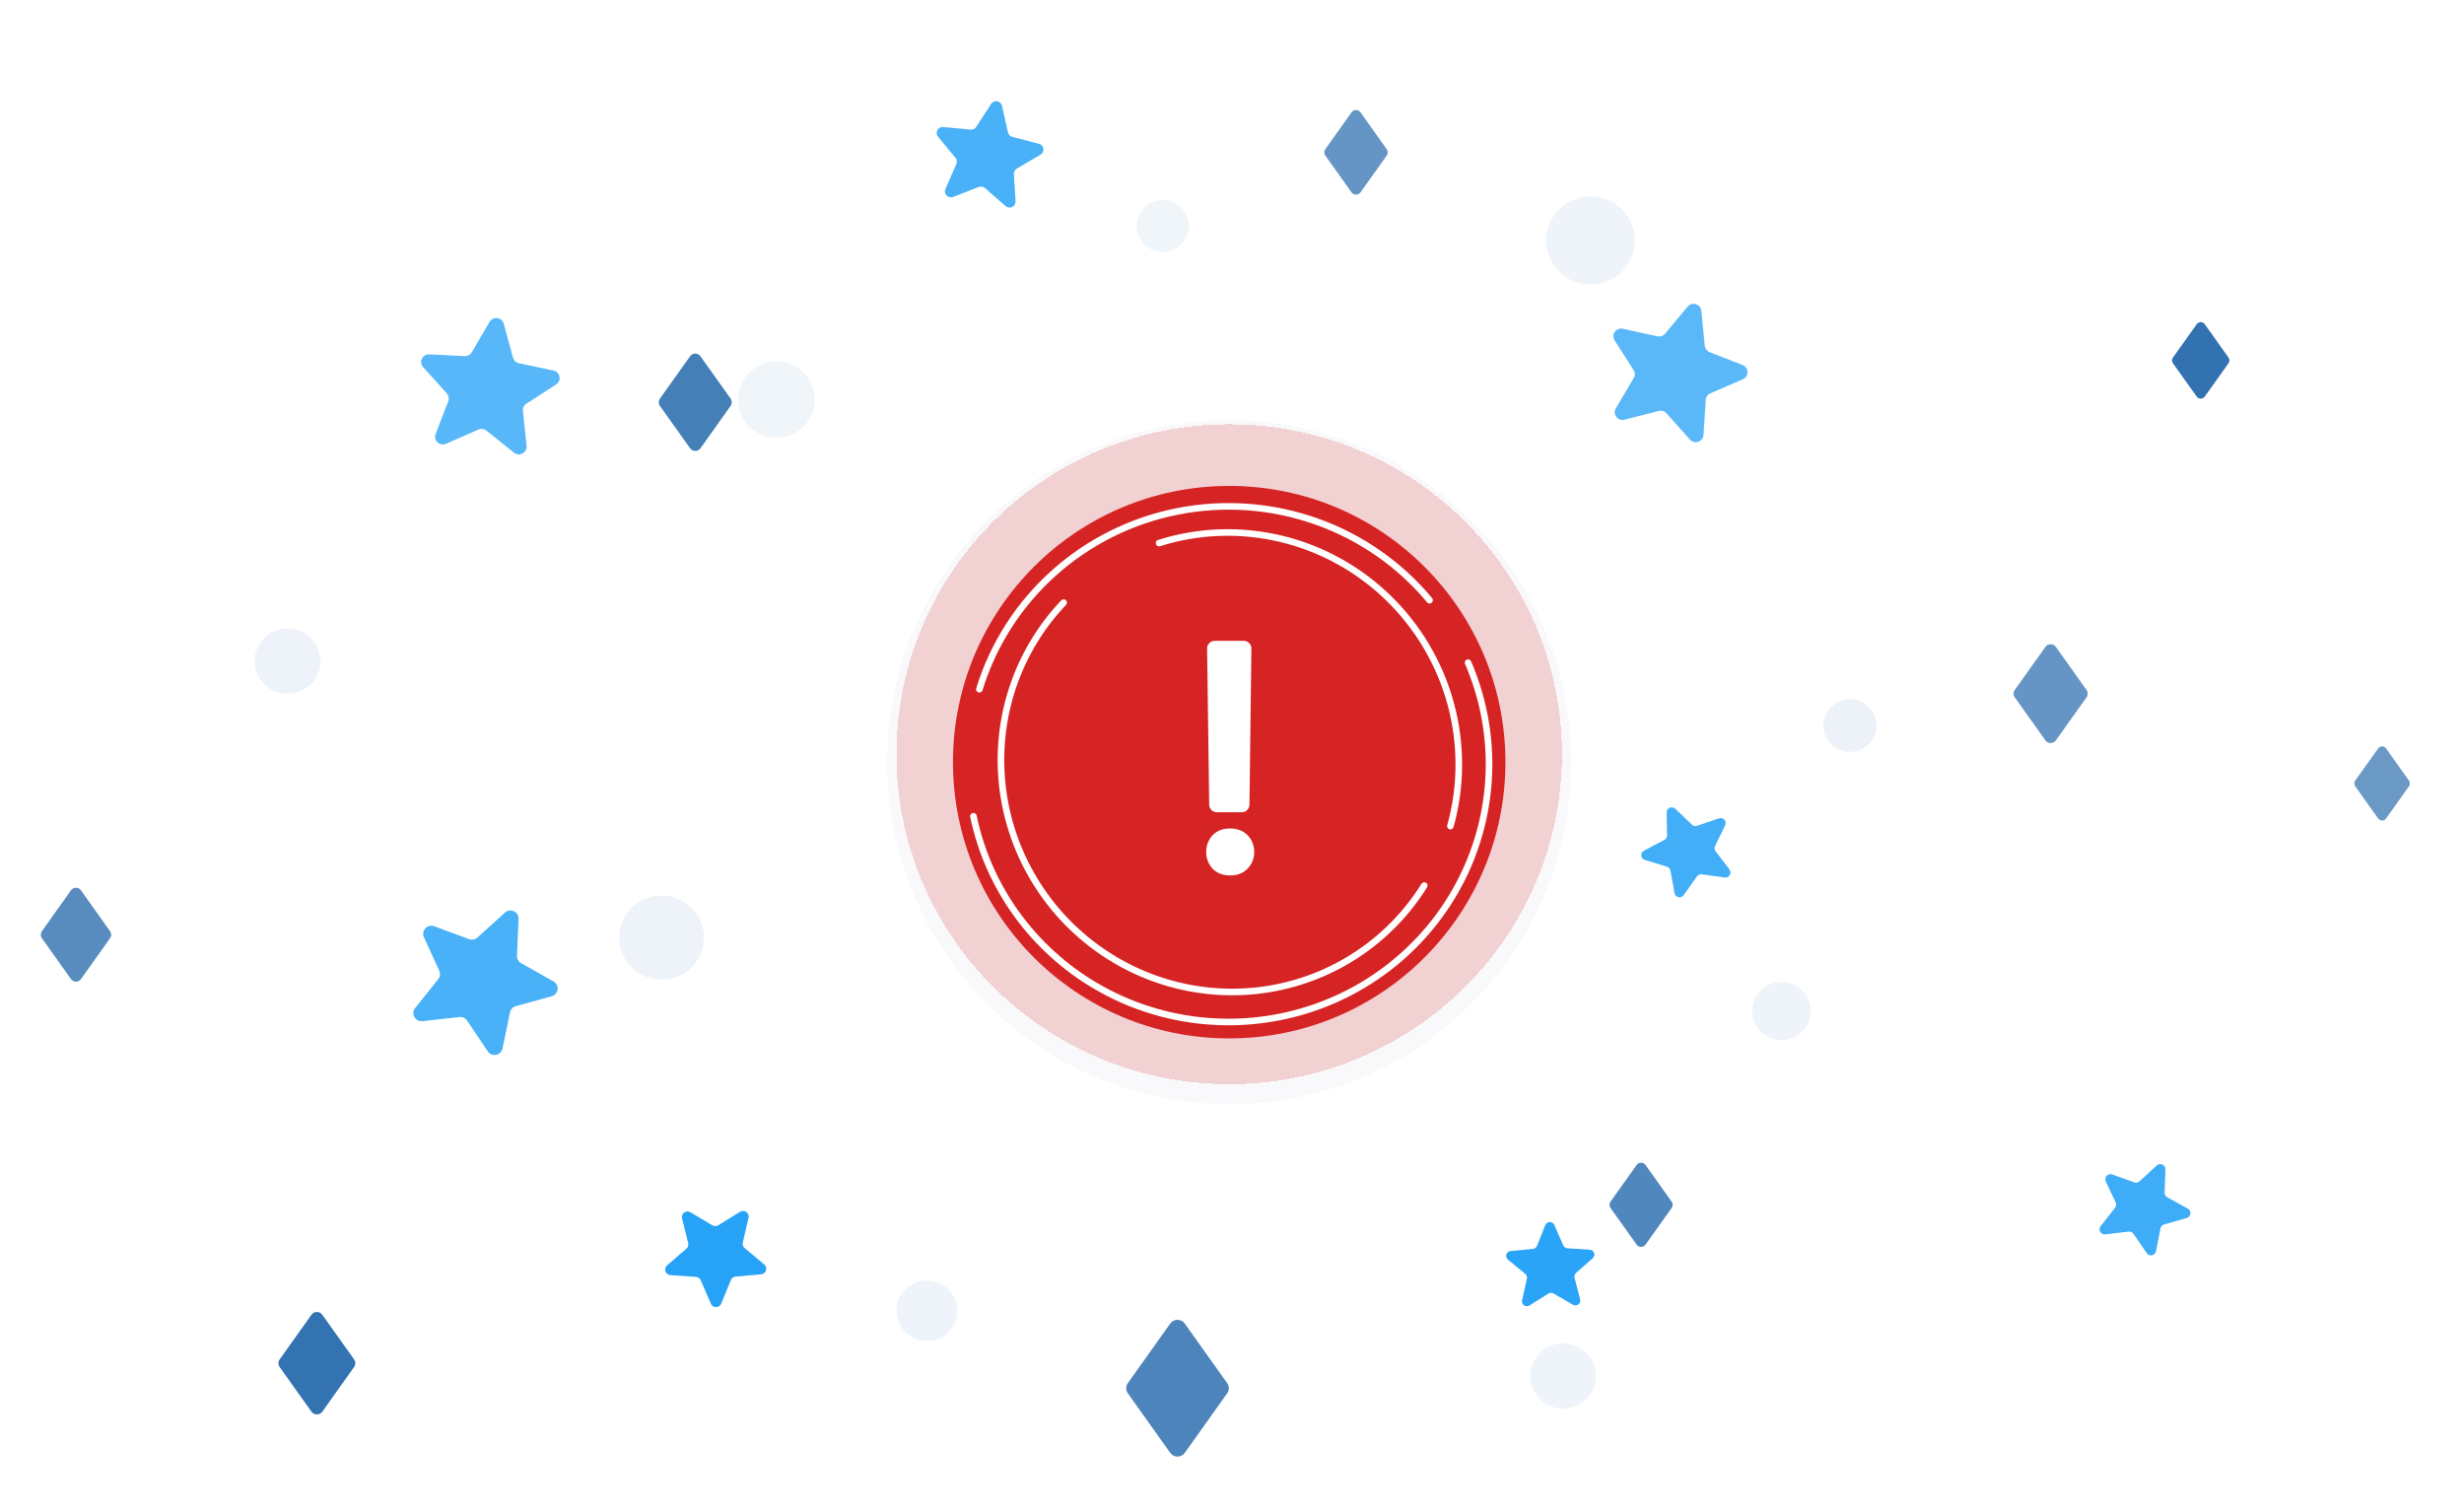 <svg width="313" height="192" viewBox="0 0 313 192" fill="none" xmlns="http://www.w3.org/2000/svg">
<path opacity="0.79" d="M121.623 166.499C121.623 168.621 119.888 170.341 117.748 170.341C115.608 170.341 113.874 168.621 113.874 166.499C113.874 164.377 115.608 162.657 117.748 162.657C119.888 162.657 121.623 164.377 121.623 166.499Z" fill="#95B9D7" fill-opacity="0.2"/>
<path opacity="0.79" d="M207.675 30.543C207.675 33.629 205.152 36.13 202.039 36.13C198.926 36.13 196.403 33.629 196.403 30.543C196.403 27.456 198.926 24.955 202.039 24.955C205.152 24.955 207.675 27.456 207.675 30.543Z" fill="#95B9D7" fill-opacity="0.2"/>
<path opacity="0.91" d="M238.372 92.159C238.372 94.006 236.862 95.502 235 95.502C233.138 95.502 231.628 94.006 231.628 92.159C231.628 90.313 233.138 88.817 235 88.817C236.862 88.817 238.372 90.313 238.372 92.159Z" fill="#95B9D7" fill-opacity="0.2"/>
<path opacity="0.87" d="M40.705 83.977C40.705 86.264 38.835 88.118 36.528 88.118C34.221 88.118 32.351 86.264 32.351 83.977C32.351 81.69 34.221 79.836 36.528 79.836C38.835 79.836 40.705 81.69 40.705 83.977Z" fill="#95B9D7" fill-opacity="0.2"/>
<path opacity="0.82" d="M202.743 174.781C202.743 177.068 200.873 178.922 198.566 178.922C196.26 178.922 194.39 177.068 194.39 174.781C194.39 172.494 196.26 170.64 198.566 170.64C200.873 170.64 202.743 172.494 202.743 174.781Z" fill="#95B9D7" fill-opacity="0.2"/>
<path opacity="0.82" d="M230.018 128.431C230.018 130.47 228.351 132.123 226.294 132.123C224.238 132.123 222.57 130.47 222.57 128.431C222.57 126.392 224.238 124.739 226.294 124.739C228.351 124.739 230.018 126.392 230.018 128.431Z" fill="#95B9D7" fill-opacity="0.2"/>
<path opacity="0.87" d="M89.417 119.101C89.417 122.05 87.006 124.44 84.032 124.44C81.059 124.44 78.648 122.05 78.648 119.101C78.648 116.153 81.059 113.763 84.032 113.763C87.006 113.763 89.417 116.153 89.417 119.101Z" fill="#95B9D7" fill-opacity="0.2"/>
<path opacity="0.76" d="M103.507 50.749C103.507 53.422 101.322 55.589 98.626 55.589C95.93 55.589 93.745 53.422 93.745 50.749C93.745 48.076 95.93 45.909 98.626 45.909C101.322 45.909 103.507 48.076 103.507 50.749Z" fill="#95B9D7" fill-opacity="0.2"/>
<path opacity="0.74" d="M151.028 28.707C151.028 30.526 149.541 32 147.707 32C145.873 32 144.386 30.526 144.386 28.707C144.386 26.889 145.873 25.415 147.707 25.415C149.541 25.415 151.028 26.889 151.028 28.707Z" fill="#95B9D7" fill-opacity="0.2"/>
<path opacity="0.75" d="M259.826 82.174C260.151 81.718 260.833 81.718 261.158 82.174L265.051 87.642C265.25 87.922 265.25 88.295 265.051 88.575L261.158 94.043C260.833 94.5 260.151 94.5 259.826 94.043L255.932 88.575C255.733 88.295 255.733 87.922 255.932 87.642L259.826 82.174Z" fill="#3272B1"/>
<path opacity="0.99" d="M39.562 167.003C39.899 166.53 40.607 166.53 40.944 167.003L44.982 172.674C45.188 172.964 45.188 173.351 44.982 173.641L40.944 179.312C40.607 179.785 39.899 179.785 39.562 179.312L35.525 173.641C35.319 173.351 35.319 172.964 35.525 172.674L39.562 167.003Z" fill="#3272B1"/>
<path opacity="0.85" d="M207.898 147.981C208.175 147.592 208.756 147.592 209.033 147.981L212.349 152.639C212.519 152.877 212.519 153.195 212.349 153.433L209.033 158.092C208.756 158.481 208.175 158.481 207.898 158.092L204.581 153.433C204.412 153.195 204.412 152.877 204.581 152.639L207.898 147.981Z" fill="#3272B1"/>
<path opacity="0.72" d="M302.095 95.061C302.339 94.718 302.851 94.718 303.095 95.061L306.017 99.165C306.167 99.375 306.167 99.655 306.017 99.865L303.095 103.97C302.851 104.312 302.339 104.312 302.095 103.97L299.173 99.865C299.023 99.655 299.023 99.375 299.173 99.165L302.095 95.061Z" fill="#3272B1"/>
<path opacity="0.75" d="M171.683 14.271C171.961 13.881 172.545 13.881 172.823 14.271L176.157 18.953C176.327 19.193 176.327 19.512 176.157 19.752L172.823 24.434C172.545 24.824 171.961 24.824 171.683 24.434L168.349 19.752C168.179 19.512 168.179 19.193 168.349 18.953L171.683 14.271Z" fill="#3272B1"/>
<path opacity="0.91" d="M87.663 45.248C87.983 44.799 88.655 44.799 88.975 45.248L92.811 50.636C93.007 50.911 93.007 51.279 92.811 51.554L88.975 56.942C88.655 57.392 87.983 57.392 87.663 56.942L83.827 51.554C83.631 51.279 83.631 50.911 83.827 50.636L87.663 45.248Z" fill="#3272B1"/>
<path opacity="0.81" d="M9.017 113.09C9.326 112.657 9.974 112.657 10.283 113.09L13.982 118.285C14.171 118.551 14.171 118.905 13.982 119.171L10.283 124.366C9.974 124.799 9.326 124.799 9.017 124.366L5.319 119.171C5.13 118.905 5.13 118.551 5.319 118.285L9.017 113.09Z" fill="#3272B1"/>
<path opacity="0.87" d="M148.655 168.12C149.105 167.488 150.049 167.488 150.499 168.12L155.887 175.688C156.163 176.075 156.163 176.591 155.887 176.978L150.499 184.546C150.049 185.178 149.105 185.178 148.655 184.546L143.267 176.978C142.992 176.591 142.992 176.075 143.267 175.688L148.655 168.12Z" fill="#3272B1"/>
<path d="M279.041 41.184C279.293 40.831 279.821 40.831 280.073 41.184L283.086 45.418C283.24 45.634 283.24 45.923 283.086 46.139L280.073 50.372C279.821 50.725 279.293 50.725 279.041 50.372L276.028 46.139C275.874 45.923 275.874 45.634 276.028 45.418L279.041 41.184Z" fill="#3272B1"/>
<g opacity="0.84" filter="url(#filter0_d_2261_317065)">
<path d="M125.893 13.203C126.26 12.634 127.136 12.787 127.284 13.446L128.045 16.822C128.107 17.099 128.321 17.319 128.598 17.39L131.975 18.261C132.633 18.431 132.757 19.305 132.172 19.648L129.168 21.408C128.921 21.553 128.777 21.822 128.794 22.106L129.002 25.559C129.042 26.232 128.242 26.619 127.732 26.173L125.116 23.885C124.901 23.697 124.597 23.644 124.33 23.747L121.082 25.011C120.449 25.257 119.831 24.622 120.101 24.003L121.488 20.829C121.602 20.568 121.559 20.266 121.377 20.046L119.161 17.374C118.729 16.853 119.147 16.073 119.825 16.137L123.298 16.464C123.583 16.491 123.86 16.357 124.015 16.117L125.893 13.203Z" fill="#26A2F6"/>
</g>
<g opacity="0.77" filter="url(#filter1_d_2261_317065)">
<path d="M70.308 47.068C71.166 47.25 71.375 48.369 70.64 48.843L66.87 51.278C66.561 51.478 66.39 51.834 66.428 52.198L66.891 56.635C66.982 57.5 65.974 58.043 65.291 57.497L61.79 54.695C61.503 54.464 61.109 54.413 60.771 54.562L56.658 56.37C55.856 56.723 55.024 55.939 55.337 55.127L56.943 50.961C57.075 50.618 57.003 50.231 56.756 49.958L53.751 46.639C53.164 45.992 53.658 44.965 54.535 45.009L59.028 45.236C59.397 45.255 59.746 45.067 59.931 44.75L62.186 40.89C62.626 40.137 63.764 40.286 63.992 41.126L65.163 45.432C65.259 45.787 65.547 46.057 65.909 46.134L70.308 47.068Z" fill="#26A2F6"/>
</g>
<g opacity="0.76" filter="url(#filter2_d_2261_317065)">
<path d="M214.378 38.948C214.938 38.278 216.035 38.611 216.12 39.476L216.558 43.915C216.594 44.28 216.833 44.595 217.177 44.73L221.36 46.37C222.176 46.69 222.196 47.828 221.392 48.176L217.269 49.961C216.93 50.107 216.702 50.43 216.679 50.795L216.398 55.247C216.343 56.115 215.258 56.486 214.676 55.835L211.69 52.499C211.444 52.224 211.065 52.109 210.707 52.201L206.349 53.311C205.5 53.528 204.809 52.619 205.253 51.869L207.531 48.023C207.718 47.706 207.711 47.313 207.513 47.003L205.101 43.238C204.631 42.504 205.289 41.572 206.146 41.759L210.54 42.718C210.901 42.797 211.276 42.669 211.512 42.386L214.378 38.948Z" fill="#26A2F6"/>
</g>
<g opacity="0.84" filter="url(#filter3_d_2261_317065)">
<path d="M53.849 119.043C53.468 118.211 54.291 117.336 55.155 117.655L59.586 119.291C59.95 119.425 60.36 119.346 60.647 119.086L64.138 115.924C64.819 115.307 65.912 115.813 65.873 116.726L65.673 121.41C65.657 121.795 65.859 122.157 66.197 122.347L70.309 124.661C71.111 125.113 70.964 126.3 70.076 126.545L65.521 127.805C65.147 127.908 64.862 128.211 64.784 128.588L63.835 133.181C63.65 134.076 62.466 134.304 61.956 133.543L59.34 129.637C59.125 129.316 58.747 129.141 58.361 129.185L53.662 129.708C52.746 129.811 52.161 128.765 52.734 128.048L55.672 124.375C55.914 124.073 55.965 123.663 55.804 123.312L53.849 119.043Z" fill="#26A2F6"/>
</g>
<g opacity="0.87" filter="url(#filter4_d_2261_317065)">
<path d="M213.874 113.707C213.544 114.172 212.813 114.012 212.712 113.452L212.198 110.584C212.156 110.349 211.984 110.156 211.753 110.086L208.945 109.23C208.397 109.063 208.325 108.324 208.831 108.056L211.423 106.685C211.636 106.572 211.767 106.351 211.764 106.111L211.717 103.199C211.707 102.631 212.395 102.334 212.807 102.728L214.924 104.749C215.098 104.915 215.351 104.971 215.579 104.893L218.359 103.949C218.901 103.764 219.397 104.321 219.147 104.832L217.863 107.452C217.757 107.667 217.782 107.923 217.927 108.115L219.692 110.443C220.036 110.898 219.656 111.538 219.088 111.46L216.178 111.058C215.939 111.025 215.701 111.128 215.562 111.324L213.874 113.707Z" fill="#26A2F6"/>
</g>
<g opacity="0.89" filter="url(#filter5_d_2261_317065)">
<path d="M277.914 153.52C278.422 153.8 278.336 154.55 277.777 154.71L274.91 155.529C274.674 155.597 274.496 155.789 274.449 156.028L273.875 158.931C273.763 159.497 273.018 159.648 272.692 159.17L271.019 156.72C270.882 156.518 270.642 156.41 270.399 156.439L267.437 156.795C266.859 156.865 266.484 156.208 266.842 155.753L268.675 153.419C268.826 153.227 268.856 152.968 268.753 152.747L267.495 150.064C267.25 149.541 267.764 148.985 268.312 149.181L271.117 150.189C271.348 150.272 271.606 150.22 271.785 150.054L273.971 148.04C274.397 147.647 275.089 147.96 275.07 148.536L274.97 151.493C274.962 151.736 275.092 151.963 275.306 152.082L277.914 153.52Z" fill="#26A2F6"/>
</g>
<g filter="url(#filter6_d_2261_317065)">
<path d="M85.162 161.967C84.528 161.922 84.264 161.14 84.743 160.726L87.2 158.602C87.402 158.428 87.488 158.156 87.424 157.898L86.64 154.761C86.487 154.15 87.156 153.659 87.701 153.983L90.497 155.643C90.727 155.78 91.015 155.777 91.242 155.637L94.009 153.929C94.548 153.595 95.225 154.074 95.083 154.688L94.354 157.838C94.294 158.097 94.386 158.367 94.591 158.538L97.085 160.619C97.571 161.025 97.321 161.811 96.688 161.867L93.441 162.153C93.174 162.177 92.943 162.346 92.842 162.593L91.617 165.587C91.378 166.171 90.547 166.178 90.297 165.598L89.019 162.626C88.914 162.381 88.68 162.216 88.413 162.197L85.162 161.967Z" fill="#26A2F6"/>
</g>
<g opacity="0.98" filter="url(#filter7_d_2261_317065)">
<path d="M191.555 160.003C191.127 159.652 191.339 158.964 191.892 158.91L194.725 158.636C194.957 158.613 195.158 158.463 195.244 158.248L196.291 155.624C196.495 155.112 197.221 155.099 197.443 155.604L198.582 158.19C198.676 158.402 198.881 158.545 199.115 158.56L201.955 158.736C202.509 158.771 202.746 159.451 202.331 159.816L200.202 161.689C200.027 161.843 199.953 162.081 200.011 162.306L200.72 165.039C200.858 165.572 200.278 166.005 199.8 165.727L197.345 164.298C197.144 164.18 196.892 164.185 196.695 164.309L194.292 165.822C193.824 166.117 193.229 165.704 193.348 165.167L193.96 162.411C194.011 162.184 193.929 161.949 193.748 161.801L191.555 160.003Z" fill="#26A2F6"/>
</g>
<g filter="url(#filter8_d_2261_317065)">
<ellipse cx="156.145" cy="95.802" rx="42.271" ry="41.91" fill="#D62424" fill-opacity="0.3" shape-rendering="crispEdges"/>
</g>
<circle cx="156.145" cy="96.81" r="43.443" fill="#F0F1F5" fill-opacity="0.4"/>
<circle cx="156.145" cy="96.81" r="35.089" fill="#D62424"/>
<path fill-rule="evenodd" clip-rule="evenodd" d="M149.667 65.364C155.462 64.218 161.462 64.649 167.029 66.612C172.596 68.574 177.521 71.995 181.279 76.508C181.427 76.686 181.691 76.71 181.868 76.562C182.046 76.414 182.07 76.151 181.922 75.973C178.067 71.343 173.016 67.835 167.308 65.823C161.599 63.81 155.446 63.368 149.504 64.543C143.562 65.718 138.053 68.467 133.563 72.497C129.073 76.527 125.77 81.687 124.007 87.429C123.939 87.65 124.063 87.884 124.284 87.952C124.505 88.02 124.739 87.896 124.807 87.675C126.525 82.079 129.744 77.048 134.122 73.119C138.499 69.19 143.872 66.51 149.667 65.364ZM186.871 84.004C186.779 83.791 186.533 83.694 186.321 83.785C186.109 83.877 186.011 84.123 186.103 84.335C187.898 88.492 188.793 92.974 188.731 97.494C188.669 102.014 187.65 106.47 185.741 110.577C183.832 114.683 181.074 118.348 177.646 121.334C174.218 124.321 170.195 126.563 165.837 127.916C161.48 129.269 156.884 129.703 152.346 129.189C147.808 128.675 143.43 127.225 139.494 124.932C135.558 122.64 132.151 119.556 129.493 115.88C126.835 112.204 124.985 108.018 124.062 103.591C124.015 103.365 123.793 103.22 123.567 103.267C123.341 103.314 123.196 103.536 123.243 103.762C124.19 108.304 126.088 112.6 128.815 116.37C131.542 120.141 135.036 123.304 139.073 125.655C143.11 128.006 147.599 129.493 152.252 130.02C156.904 130.547 161.617 130.102 166.085 128.715C170.554 127.328 174.679 125.029 178.196 121.965C181.712 118.902 184.541 115.142 186.5 110.929C188.458 106.716 189.503 102.143 189.567 97.505C189.631 92.868 188.713 88.268 186.871 84.004Z" fill="white"/>
<path fill-rule="evenodd" clip-rule="evenodd" d="M176.064 76.248C179.808 79.885 182.508 84.464 183.877 89.496C185.246 94.529 185.233 99.827 183.839 104.826C183.777 105.048 183.907 105.279 184.13 105.341C184.352 105.403 184.583 105.273 184.645 105.05C186.079 99.905 186.093 94.454 184.684 89.277C183.276 84.099 180.498 79.389 176.647 75.648C172.796 71.906 168.015 69.273 162.814 68.029C157.612 66.785 152.184 66.977 147.108 68.584C146.887 68.654 146.765 68.889 146.835 69.109C146.905 69.329 147.14 69.451 147.36 69.381C152.291 67.82 157.564 67.634 162.619 68.843C167.674 70.052 172.32 72.611 176.064 76.248ZM181.281 112.706C181.404 112.51 181.344 112.252 181.148 112.13C180.952 112.007 180.694 112.067 180.572 112.263C178.452 115.655 175.644 118.557 172.327 120.782C169.01 123.006 165.259 124.504 161.315 125.179C157.371 125.853 153.323 125.689 149.43 124.697C145.537 123.705 141.887 121.907 138.714 119.418C135.542 116.93 132.919 113.807 131.014 110.25C129.108 106.693 127.964 102.782 127.653 98.769C127.343 94.757 127.873 90.731 129.21 86.953C130.548 83.175 132.662 79.728 135.416 76.834C135.575 76.666 135.569 76.401 135.401 76.242C135.234 76.083 134.969 76.09 134.81 76.257C131.974 79.237 129.798 82.785 128.422 86.674C127.045 90.563 126.5 94.705 126.819 98.834C127.139 102.963 128.316 106.986 130.276 110.645C132.236 114.304 134.935 117.517 138.198 120.077C141.461 122.637 145.217 124.487 149.223 125.508C153.229 126.529 157.396 126.698 161.456 126.003C165.516 125.309 169.378 123.767 172.793 121.477C176.208 119.186 179.099 116.198 181.281 112.706Z" fill="white"/>
<path d="M157.992 82.368L157.745 102.2H154.576L154.31 82.368H157.992ZM154.196 108.235C154.196 107.666 154.367 107.185 154.709 106.793C155.063 106.4 155.582 106.204 156.265 106.204C156.935 106.204 157.448 106.4 157.802 106.793C158.169 107.185 158.352 107.666 158.352 108.235C158.352 108.779 158.169 109.247 157.802 109.639C157.448 110.032 156.935 110.228 156.265 110.228C155.582 110.228 155.063 110.032 154.709 109.639C154.367 109.247 154.196 108.779 154.196 108.235Z" fill="white"/>
<path d="M157.992 82.368L158.963 82.38C158.967 82.12 158.866 81.87 158.683 81.685C158.501 81.5 158.252 81.396 157.992 81.396V82.368ZM157.745 102.2V103.172C158.277 103.172 158.71 102.744 158.717 102.212L157.745 102.2ZM154.576 102.2L153.604 102.213C153.611 102.745 154.044 103.172 154.576 103.172V102.2ZM154.31 82.368V81.396C154.05 81.396 153.801 81.5 153.618 81.685C153.436 81.871 153.335 82.121 153.338 82.381L154.31 82.368ZM154.709 106.793L153.987 106.141C153.984 106.146 153.98 106.15 153.976 106.155L154.709 106.793ZM157.802 106.793L157.081 107.444C157.085 107.448 157.089 107.452 157.092 107.457L157.802 106.793ZM157.802 109.639L157.092 108.976C157.089 108.98 157.085 108.984 157.081 108.988L157.802 109.639ZM154.709 109.639L153.976 110.278C153.98 110.282 153.984 110.286 153.987 110.291L154.709 109.639ZM157.02 82.356L156.773 102.188L158.717 102.212L158.963 82.38L157.02 82.356ZM157.745 101.228H154.576V103.172H157.745V101.228ZM155.547 102.187L155.282 82.355L153.338 82.381L153.604 102.213L155.547 102.187ZM154.31 83.34H157.992V81.396H154.31V83.34ZM155.168 108.235C155.168 107.876 155.269 107.629 155.441 107.431L153.976 106.155C153.465 106.741 153.224 107.455 153.224 108.235H155.168ZM155.43 107.444C155.549 107.312 155.771 107.176 156.265 107.176V105.233C155.392 105.233 154.576 105.489 153.987 106.141L155.43 107.444ZM156.265 107.176C156.739 107.176 156.958 107.308 157.081 107.444L158.523 106.141C157.938 105.493 157.131 105.233 156.265 105.233V107.176ZM157.092 107.457C157.28 107.657 157.381 107.896 157.381 108.235H159.324C159.324 107.435 159.058 106.713 158.512 106.129L157.092 107.457ZM157.381 108.235C157.381 108.536 157.288 108.766 157.092 108.976L158.512 110.303C159.049 109.728 159.324 109.022 159.324 108.235H157.381ZM157.081 108.988C156.958 109.124 156.739 109.256 156.265 109.256V111.199C157.131 111.199 157.938 110.939 158.523 110.291L157.081 108.988ZM156.265 109.256C155.771 109.256 155.549 109.121 155.43 108.988L153.987 110.291C154.576 110.943 155.392 111.199 156.265 111.199V109.256ZM155.441 109.001C155.261 108.795 155.168 108.556 155.168 108.235H153.224C153.224 109.002 153.473 109.7 153.976 110.278L155.441 109.001Z" fill="white"/>
<defs>
<filter id="filter0_d_2261_317065" x="106.985" y="0.852" width="37.562" height="37.512" filterUnits="userSpaceOnUse" color-interpolation-filters="sRGB">
<feFlood flood-opacity="0" result="BackgroundImageFix"/>
<feColorMatrix in="SourceAlpha" type="matrix" values="0 0 0 0 0 0 0 0 0 0 0 0 0 0 0 0 0 0 127 0" result="hardAlpha"/>
<feOffset/>
<feGaussianBlur stdDeviation="6"/>
<feComposite in2="hardAlpha" operator="out"/>
<feColorMatrix type="matrix" values="0 0 0 0 0.149 0 0 0 0 0.635 0 0 0 0 0.965 0 0 0 0.56 0"/>
<feBlend mode="normal" in2="BackgroundImageFix" result="effect1_dropShadow_2261_317065"/>
<feBlend mode="normal" in="SourceGraphic" in2="effect1_dropShadow_2261_317065" result="shape"/>
</filter>
<filter id="filter1_d_2261_317065" x="41.496" y="28.402" width="41.593" height="41.314" filterUnits="userSpaceOnUse" color-interpolation-filters="sRGB">
<feFlood flood-opacity="0" result="BackgroundImageFix"/>
<feColorMatrix in="SourceAlpha" type="matrix" values="0 0 0 0 0 0 0 0 0 0 0 0 0 0 0 0 0 0 127 0" result="hardAlpha"/>
<feOffset/>
<feGaussianBlur stdDeviation="6"/>
<feComposite in2="hardAlpha" operator="out"/>
<feColorMatrix type="matrix" values="0 0 0 0 0.149 0 0 0 0 0.635 0 0 0 0 0.965 0 0 0 0.56 0"/>
<feBlend mode="normal" in2="BackgroundImageFix" result="effect1_dropShadow_2261_317065"/>
<feBlend mode="normal" in="SourceGraphic" in2="effect1_dropShadow_2261_317065" result="shape"/>
</filter>
<filter id="filter2_d_2261_317065" x="192.944" y="26.592" width="41.04" height="41.573" filterUnits="userSpaceOnUse" color-interpolation-filters="sRGB">
<feFlood flood-opacity="0" result="BackgroundImageFix"/>
<feColorMatrix in="SourceAlpha" type="matrix" values="0 0 0 0 0 0 0 0 0 0 0 0 0 0 0 0 0 0 127 0" result="hardAlpha"/>
<feOffset/>
<feGaussianBlur stdDeviation="6"/>
<feComposite in2="hardAlpha" operator="out"/>
<feColorMatrix type="matrix" values="0 0 0 0 0.149 0 0 0 0 0.635 0 0 0 0 0.965 0 0 0 0.56 0"/>
<feBlend mode="normal" in2="BackgroundImageFix" result="effect1_dropShadow_2261_317065"/>
<feBlend mode="normal" in="SourceGraphic" in2="effect1_dropShadow_2261_317065" result="shape"/>
</filter>
<filter id="filter3_d_2261_317065" x="40.507" y="103.653" width="42.328" height="42.35" filterUnits="userSpaceOnUse" color-interpolation-filters="sRGB">
<feFlood flood-opacity="0" result="BackgroundImageFix"/>
<feColorMatrix in="SourceAlpha" type="matrix" values="0 0 0 0 0 0 0 0 0 0 0 0 0 0 0 0 0 0 127 0" result="hardAlpha"/>
<feOffset/>
<feGaussianBlur stdDeviation="6"/>
<feComposite in2="hardAlpha" operator="out"/>
<feColorMatrix type="matrix" values="0 0 0 0 0.149 0 0 0 0 0.635 0 0 0 0 0.965 0 0 0 0.56 0"/>
<feBlend mode="normal" in2="BackgroundImageFix" result="effect1_dropShadow_2261_317065"/>
<feBlend mode="normal" in="SourceGraphic" in2="effect1_dropShadow_2261_317065" result="shape"/>
</filter>
<filter id="filter4_d_2261_317065" x="196.49" y="90.549" width="35.333" height="35.431" filterUnits="userSpaceOnUse" color-interpolation-filters="sRGB">
<feFlood flood-opacity="0" result="BackgroundImageFix"/>
<feColorMatrix in="SourceAlpha" type="matrix" values="0 0 0 0 0 0 0 0 0 0 0 0 0 0 0 0 0 0 127 0" result="hardAlpha"/>
<feOffset/>
<feGaussianBlur stdDeviation="6"/>
<feComposite in2="hardAlpha" operator="out"/>
<feColorMatrix type="matrix" values="0 0 0 0 0.149 0 0 0 0 0.635 0 0 0 0 0.965 0 0 0 0.56 0"/>
<feBlend mode="normal" in2="BackgroundImageFix" result="effect1_dropShadow_2261_317065"/>
<feBlend mode="normal" in="SourceGraphic" in2="effect1_dropShadow_2261_317065" result="shape"/>
</filter>
<filter id="filter5_d_2261_317065" x="254.702" y="135.865" width="35.548" height="35.591" filterUnits="userSpaceOnUse" color-interpolation-filters="sRGB">
<feFlood flood-opacity="0" result="BackgroundImageFix"/>
<feColorMatrix in="SourceAlpha" type="matrix" values="0 0 0 0 0 0 0 0 0 0 0 0 0 0 0 0 0 0 127 0" result="hardAlpha"/>
<feOffset/>
<feGaussianBlur stdDeviation="6"/>
<feComposite in2="hardAlpha" operator="out"/>
<feColorMatrix type="matrix" values="0 0 0 0 0.149 0 0 0 0 0.635 0 0 0 0 0.965 0 0 0 0.56 0"/>
<feBlend mode="normal" in2="BackgroundImageFix" result="effect1_dropShadow_2261_317065"/>
<feBlend mode="normal" in="SourceGraphic" in2="effect1_dropShadow_2261_317065" result="shape"/>
</filter>
<filter id="filter6_d_2261_317065" x="72.497" y="141.819" width="36.843" height="36.21" filterUnits="userSpaceOnUse" color-interpolation-filters="sRGB">
<feFlood flood-opacity="0" result="BackgroundImageFix"/>
<feColorMatrix in="SourceAlpha" type="matrix" values="0 0 0 0 0 0 0 0 0 0 0 0 0 0 0 0 0 0 127 0" result="hardAlpha"/>
<feOffset/>
<feGaussianBlur stdDeviation="6"/>
<feComposite in2="hardAlpha" operator="out"/>
<feColorMatrix type="matrix" values="0 0 0 0 0.149 0 0 0 0 0.635 0 0 0 0 0.965 0 0 0 0.56 0"/>
<feBlend mode="normal" in2="BackgroundImageFix" result="effect1_dropShadow_2261_317065"/>
<feBlend mode="normal" in="SourceGraphic" in2="effect1_dropShadow_2261_317065" result="shape"/>
</filter>
<filter id="filter7_d_2261_317065" x="179.328" y="143.232" width="35.214" height="34.688" filterUnits="userSpaceOnUse" color-interpolation-filters="sRGB">
<feFlood flood-opacity="0" result="BackgroundImageFix"/>
<feColorMatrix in="SourceAlpha" type="matrix" values="0 0 0 0 0 0 0 0 0 0 0 0 0 0 0 0 0 0 127 0" result="hardAlpha"/>
<feOffset/>
<feGaussianBlur stdDeviation="6"/>
<feComposite in2="hardAlpha" operator="out"/>
<feColorMatrix type="matrix" values="0 0 0 0 0.149 0 0 0 0 0.635 0 0 0 0 0.965 0 0 0 0.56 0"/>
<feBlend mode="normal" in2="BackgroundImageFix" result="effect1_dropShadow_2261_317065"/>
<feBlend mode="normal" in="SourceGraphic" in2="effect1_dropShadow_2261_317065" result="shape"/>
</filter>
<filter id="filter8_d_2261_317065" x="104.874" y="44.892" width="102.542" height="101.819" filterUnits="userSpaceOnUse" color-interpolation-filters="sRGB">
<feFlood flood-opacity="0" result="BackgroundImageFix"/>
<feColorMatrix in="SourceAlpha" type="matrix" values="0 0 0 0 0 0 0 0 0 0 0 0 0 0 0 0 0 0 127 0" result="hardAlpha"/>
<feOffset/>
<feGaussianBlur stdDeviation="4.5"/>
<feComposite in2="hardAlpha" operator="out"/>
<feColorMatrix type="matrix" values="0 0 0 0 0.839 0 0 0 0 0.141 0 0 0 0 0.141 0 0 0 1 0"/>
<feBlend mode="normal" in2="BackgroundImageFix" result="effect1_dropShadow_2261_317065"/>
<feBlend mode="normal" in="SourceGraphic" in2="effect1_dropShadow_2261_317065" result="shape"/>
</filter>
</defs>
</svg>
